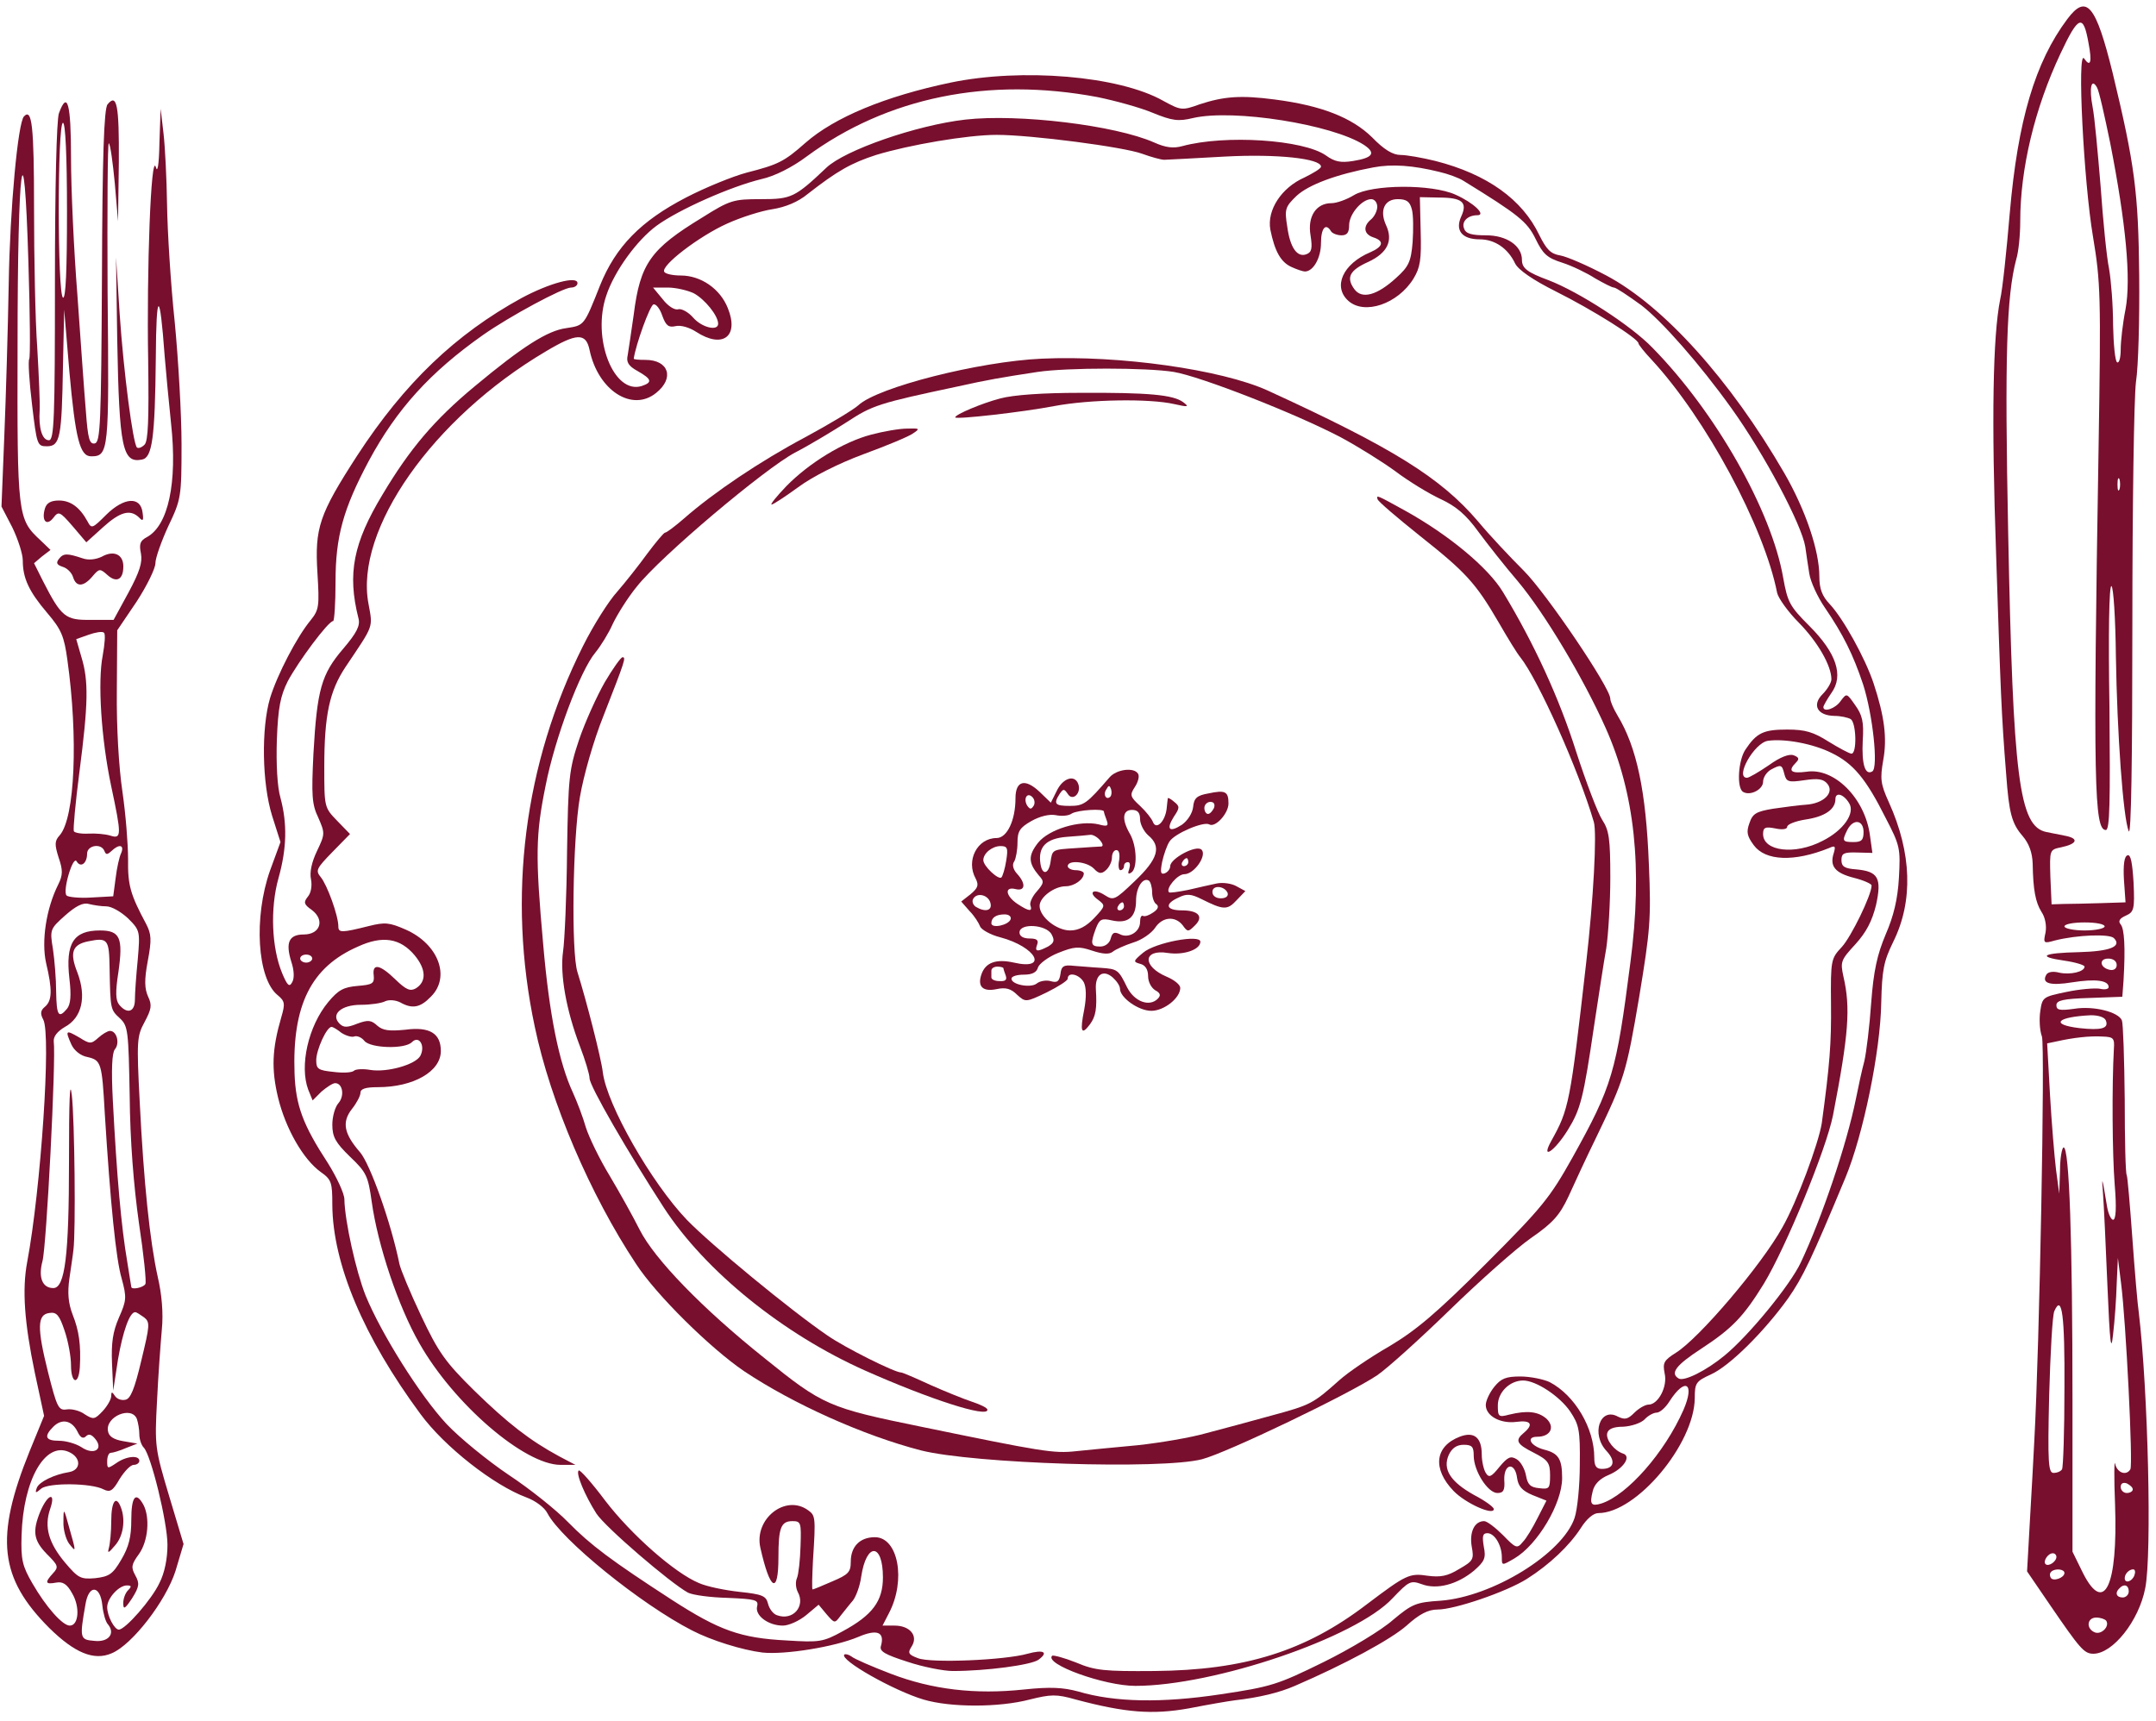 <?xml version="1.0" encoding="UTF-8"?> <svg xmlns="http://www.w3.org/2000/svg" width="238" height="190" viewBox="0 0 238 190" fill="none"><path d="M228.204 2.114C224.655 6.861 222.747 13.294 221.86 23.498C221.505 27.668 221.061 31.971 220.795 33.081C219.996 37.118 219.819 46.08 220.351 61.252C220.839 76.115 220.928 78.866 221.46 85.476C221.771 89.779 222.081 90.933 223.279 92.308C223.989 93.151 224.344 94.127 224.388 95.37C224.433 98.253 224.699 99.629 225.364 100.693C225.764 101.27 225.941 102.202 225.808 102.956C225.542 104.154 225.586 104.198 226.829 103.843C229.269 103.222 232.862 103.089 233.35 103.577C234.282 104.509 232.907 105.041 229.49 105.13C225.498 105.219 224.788 105.618 227.849 106.062C229.091 106.239 230.112 106.55 230.112 106.727C230.112 107.304 228.514 107.659 227.317 107.393C226.651 107.215 226.074 107.304 225.897 107.614C225.32 108.59 226.341 108.857 228.781 108.457C231.309 108.058 232.773 108.235 232.773 108.99C232.773 109.211 232.33 109.3 231.797 109.167C231.221 109.078 229.579 109.211 228.115 109.522C225.542 110.054 225.453 110.099 225.231 111.607C225.098 112.45 225.143 113.737 225.409 114.447C225.764 115.6 225.143 148.608 224.566 159.078C224.477 160.897 224.255 164.89 224.078 167.951L223.767 173.497L226.341 177.268C229.624 182.059 230.067 182.592 231.088 182.592C233.217 182.592 236.101 178.998 236.811 175.36C237.565 171.634 237.121 153.488 236.101 144.926C235.968 144.083 235.657 140.4 235.391 136.718C235.125 133.036 234.859 129.93 234.77 129.753C234.637 129.62 234.548 125.848 234.548 121.368C234.504 116.931 234.371 112.983 234.238 112.672C233.883 111.74 231.132 111.03 228.958 111.385C227.361 111.607 227.006 111.518 227.006 110.986C227.006 110.454 227.76 110.276 230.644 110.188L234.282 110.054L234.415 108.28C234.637 104.553 234.504 102.557 234.104 102.069C233.794 101.714 233.971 101.403 234.681 101.093C235.569 100.693 235.657 100.383 235.524 97.455C235.391 95.281 235.214 94.305 234.859 94.438C234.504 94.527 234.371 95.458 234.459 97.1L234.637 99.629L231.931 99.717C230.422 99.762 228.603 99.806 227.849 99.806L226.474 99.85L226.341 96.834C226.252 93.817 226.252 93.817 227.538 93.55C229.224 93.196 229.535 92.619 228.115 92.308C227.494 92.175 226.518 91.998 225.897 91.865C222.88 91.243 222.215 85.964 221.682 58.812C221.283 39.292 221.505 32.681 222.569 28.644C222.836 27.801 223.013 25.893 223.013 24.429C223.013 18.617 224.61 11.963 227.45 5.929C229.446 1.67 229.978 1.492 230.555 4.775C230.955 6.861 230.777 7.482 230.067 6.461C229.269 5.352 230.023 20.126 231.043 26.115C231.886 31.173 231.931 32.681 231.664 49.274C231.043 86.496 231.176 91.643 232.463 91.643C232.907 91.643 232.951 88.493 232.862 78.067C232.729 69.993 232.818 64.58 233.084 64.713C233.306 64.846 233.528 68.307 233.572 72.433C233.705 80.951 234.371 90.312 234.992 91.776C235.258 92.397 235.391 84.056 235.391 69.016C235.391 55.973 235.569 43.861 235.79 42.175C236.057 40.445 236.19 35.166 236.145 30.419C236.057 21.235 235.657 18.174 233.217 8.058C231.354 0.516 230.333 -0.726 228.204 2.114ZM232.951 15.822C234.681 24.651 235.258 30.773 234.637 34.145C234.326 35.698 234.104 37.694 234.104 38.582C234.104 39.514 233.927 40.135 233.705 40.002C233.483 39.868 233.306 38.005 233.262 35.876C233.262 33.702 233.04 30.951 232.818 29.664C232.552 28.422 232.152 24.341 231.886 20.57C231.576 16.843 231.221 12.894 230.999 11.785C230.6 9.7 230.866 8.546 231.487 9.656C231.709 10.011 232.33 12.806 232.951 15.822ZM233.971 54.021C233.838 54.331 233.75 54.11 233.75 53.489C233.75 52.867 233.838 52.646 233.971 52.912C234.06 53.222 234.06 53.755 233.971 54.021ZM232.33 102.29C232.33 102.512 231.354 102.734 230.112 102.734C228.914 102.734 227.893 102.512 227.893 102.29C227.893 102.024 228.914 101.847 230.112 101.847C231.354 101.847 232.33 102.024 232.33 102.29ZM233.661 106.55C233.661 106.949 233.35 107.171 232.907 107.082C231.797 106.86 231.664 105.84 232.729 105.84C233.262 105.84 233.661 106.106 233.661 106.55ZM232.463 112.672C232.818 113.559 231.975 113.781 229.535 113.515C226.252 113.116 227.05 112.273 230.821 112.095C231.664 112.095 232.33 112.317 232.463 112.672ZM233.35 115.822C233.128 119.859 233.173 127.401 233.439 130.773C233.661 133.391 233.572 134.677 233.262 134.677C233.04 134.677 232.729 134.012 232.596 133.213C232.064 129.974 231.975 129.664 232.152 131.793C232.241 132.991 232.463 137.605 232.64 141.997C232.907 148.342 233.04 149.451 233.262 147.321C233.439 145.857 233.616 143.373 233.661 141.776L233.794 138.892L234.149 141.731C234.681 145.857 235.48 161.74 235.169 162.228C234.726 162.982 233.705 162.627 233.483 161.607C233.395 161.075 233.35 163.115 233.483 166.177C233.794 175.138 232.285 178.333 229.934 173.674L228.781 171.323V154.686C228.781 136.851 228.426 126.691 227.805 126.691C227.627 126.691 227.405 127.845 227.405 129.22L227.317 131.793L226.962 129.132C226.784 127.667 226.474 123.941 226.296 120.835L225.986 115.201L227.05 114.979C228.825 114.58 230.688 114.358 232.108 114.447C233.306 114.491 233.439 114.624 233.35 115.822ZM227.893 153.266C227.893 157.969 227.76 162.006 227.627 162.228C227.494 162.45 227.095 162.627 226.695 162.627C226.119 162.627 226.03 161.563 226.207 154.065C226.341 149.407 226.562 145.192 226.784 144.748C227.627 142.84 227.938 145.236 227.893 153.266ZM235.435 164.446C235.435 164.668 235.125 164.846 234.77 164.846C234.415 164.846 234.104 164.535 234.104 164.18C234.104 163.781 234.371 163.648 234.77 163.781C235.125 163.958 235.435 164.225 235.435 164.446ZM227.006 171.9C227.006 172.432 226.119 173.009 225.808 172.698C225.498 172.388 226.074 171.5 226.607 171.5C226.829 171.5 227.006 171.678 227.006 171.9ZM227.893 173.674C227.893 174.207 226.651 174.65 226.385 174.207C226.252 173.985 226.252 173.719 226.429 173.541C226.829 173.142 227.893 173.231 227.893 173.674ZM235.613 173.941C235.347 174.65 234.548 174.872 234.548 174.251C234.548 173.763 235.036 173.275 235.48 173.275C235.702 173.275 235.746 173.586 235.613 173.941ZM234.992 175.715C234.992 176.07 234.681 176.381 234.326 176.381C233.616 176.381 233.439 175.848 233.971 175.36C234.459 174.828 234.992 175.005 234.992 175.715ZM232.507 178.954C232.907 179.575 231.975 180.507 231.265 180.24C230.245 179.841 230.378 178.599 231.398 178.599C231.886 178.599 232.374 178.776 232.507 178.954Z" fill="#780F2E"></path><path d="M104.919 9.123C97.732 10.632 92.142 12.939 88.903 15.778C86.552 17.863 85.886 18.174 82.426 19.061C80.917 19.461 77.856 20.703 75.727 21.812C70.758 24.385 67.963 27.224 66.233 31.528C64.458 36.009 64.502 35.92 62.506 36.231C60.465 36.497 57.714 38.227 52.391 42.664C47.954 46.346 45.248 49.54 42.231 54.598C38.992 59.966 38.327 63.338 39.569 68.263C39.791 69.061 39.391 69.86 37.883 71.634C35.487 74.429 34.999 76.115 34.6 83.214C34.378 87.783 34.422 88.804 35.132 90.268C35.886 91.998 35.886 92.087 34.999 93.95C34.422 95.148 34.156 96.301 34.334 97.1C34.467 97.81 34.334 98.608 33.979 99.008C33.491 99.629 33.535 99.851 34.422 100.472C35.886 101.581 35.354 103.178 33.535 103.178C31.894 103.178 31.494 104.065 32.16 106.195C32.47 107.127 32.515 108.014 32.249 108.458C31.938 109.034 31.716 108.812 31.139 107.437C29.986 104.642 29.808 100.294 30.74 96.967C31.672 93.639 31.716 90.933 30.962 88.094C30.607 86.896 30.474 84.367 30.563 81.661C30.696 78.112 30.962 76.825 31.761 75.228C32.914 73.054 36.242 68.573 36.774 68.573C36.907 68.573 37.04 66.621 37.04 64.225C37.04 59.256 37.883 56.195 40.722 50.871C43.784 45.193 47.466 41.111 53.322 36.985C56.295 34.9 62.151 31.75 63.038 31.75C63.437 31.75 63.748 31.528 63.748 31.262C63.748 30.419 60.642 31.262 57.581 32.903C50.305 36.896 44.671 42.264 39.436 50.294C35.221 56.816 34.733 58.28 35.044 63.294C35.265 66.931 35.221 67.331 34.289 68.484C32.781 70.303 30.607 74.474 29.808 77.091C28.832 80.419 28.921 86.452 30.03 90.046L30.962 92.974L29.808 96.124C27.989 101.27 28.389 108.058 30.651 109.877C31.45 110.543 31.494 110.809 31.051 112.317C30.03 115.822 29.942 118.04 30.696 121.19C31.539 124.651 33.491 128.023 35.398 129.398C36.596 130.241 36.685 130.551 36.685 133.036C36.73 139.558 40.146 147.632 46.401 156.106C49.063 159.744 54.52 164.003 58.114 165.334C59.09 165.689 60.11 166.443 60.421 167.064C61.929 169.992 70.758 177.135 76.392 180.019C78.522 181.128 81.982 182.193 84.156 182.459C86.641 182.725 92.142 181.838 94.759 180.729C96.845 179.841 97.688 180.196 97.244 181.749C97.066 182.326 97.688 182.681 100.172 183.479C101.902 184.056 104.165 184.5 105.185 184.5C108.868 184.5 113.836 183.834 114.635 183.258C115.789 182.415 115.212 182.104 113.437 182.592C110.953 183.302 102.745 183.657 101.325 183.08C100.261 182.681 100.172 182.503 100.66 181.749C101.37 180.596 100.438 179.486 98.752 179.486H97.421L98.131 178.111C100.039 174.473 99.152 169.726 96.578 169.726C94.937 169.726 93.916 170.746 93.916 172.432C93.916 173.586 93.65 173.852 91.876 174.606C90.766 175.094 89.79 175.494 89.702 175.494C89.613 175.494 89.657 174.03 89.746 172.255C90.057 167.508 90.012 167.33 89.214 166.754C86.729 164.935 83.224 167.685 83.934 170.88C84.999 175.627 85.931 176.159 85.931 171.944C85.931 168.706 86.197 167.951 87.484 167.951C88.415 167.951 88.46 168.129 88.371 170.702C88.326 172.255 88.149 173.852 87.972 174.251C87.794 174.651 87.838 175.316 88.06 175.76C88.948 177.357 87.528 178.998 85.753 178.333C85.354 178.2 84.91 177.623 84.777 177.046C84.555 176.203 84.156 176.026 81.627 175.76C80.03 175.582 78.034 175.183 77.146 174.784C74.484 173.675 69.693 169.46 66.809 165.689C65.345 163.737 64.014 162.228 63.881 162.361C63.526 162.672 64.591 165.156 65.833 167.109C66.809 168.617 73.996 174.784 75.948 175.848C76.481 176.115 78.433 176.381 80.341 176.425C83.402 176.558 83.757 176.647 83.579 177.357C83.313 178.377 84.822 179.486 86.419 179.486C87.084 179.486 88.238 178.954 88.992 178.333L90.367 177.179L91.254 178.244C92.142 179.265 92.142 179.265 92.807 178.377C93.207 177.889 93.783 177.135 94.138 176.736C94.493 176.292 94.937 175.094 95.07 174.074C95.647 170.258 97.466 170.347 97.466 174.163C97.466 176.78 96.312 178.333 93.029 180.108C90.855 181.305 90.456 181.35 86.862 181.128C81.716 180.862 79.409 180.019 74.174 176.647C67.475 172.299 65.212 170.613 62.683 168.04C61.441 166.754 58.513 164.402 56.161 162.849C53.855 161.297 50.749 158.768 49.285 157.215C46.357 154.065 42.098 147.277 40.367 143.062C39.303 140.401 38.06 134.811 38.016 132.415C38.016 131.794 37.173 129.975 36.197 128.422C33.446 124.207 32.648 122.078 32.515 118.528C32.249 110.986 34.334 106.772 39.525 104.509C42.231 103.267 44.183 103.577 45.78 105.485C47.022 106.993 47.111 108.369 45.913 109.123C45.292 109.478 44.848 109.3 43.651 108.147C41.92 106.461 41.077 106.328 41.255 107.703C41.343 108.591 41.122 108.724 39.48 108.857C37.927 108.99 37.351 109.3 36.242 110.631C34.023 113.293 33.047 117.686 34.023 120.303L34.511 121.501L35.487 120.525C36.064 120.037 36.73 119.593 36.996 119.593C37.839 119.593 38.06 121.013 37.351 121.811C36.996 122.211 36.685 123.276 36.685 124.163C36.685 125.538 37.04 126.159 38.637 127.712C40.456 129.442 40.634 129.842 41.033 132.681C41.698 137.472 43.961 144.26 46.312 148.342C50.084 154.997 57.892 161.74 61.885 161.74H63.526L61.752 160.809C58.468 159.034 56.028 157.126 52.346 153.533C49.152 150.383 48.398 149.318 46.49 145.281C45.292 142.752 44.227 140.179 44.094 139.558C43.163 134.988 40.855 128.511 39.746 127.224C37.972 125.183 37.706 123.897 38.859 122.433C39.391 121.767 39.791 120.969 39.791 120.658C39.791 120.214 40.367 120.037 41.698 120.037C45.647 120.037 48.664 118.307 48.664 116.044C48.664 114.092 47.422 113.338 44.76 113.693C42.941 113.87 42.275 113.781 41.654 113.249C40.989 112.628 40.634 112.583 39.436 113.027C38.327 113.471 37.927 113.471 37.484 113.027C36.463 112.007 37.661 110.942 39.835 110.942C40.9 110.942 42.142 110.765 42.541 110.543C42.941 110.365 43.651 110.41 44.183 110.676C45.514 111.43 46.401 111.253 47.555 110.055C49.773 107.881 48.398 104.243 44.804 102.646C42.985 101.847 42.497 101.803 40.722 102.246C37.706 103.001 37.351 103.001 37.351 102.291C37.351 101.093 36.108 97.677 35.398 96.834C34.822 96.124 34.91 95.902 36.685 94.083L38.637 92.087L37.218 90.623C35.798 89.159 35.798 89.114 35.798 84.678C35.798 78.955 36.375 76.293 38.149 73.631C41.299 68.928 41.166 69.372 40.678 66.665C39.125 58.502 47.776 46.169 60.243 38.804C63.659 36.763 64.68 36.719 65.079 38.626C66.011 43.107 69.782 45.547 72.444 43.373C74.484 41.732 73.819 39.736 71.246 39.736C70.536 39.736 69.959 39.691 69.959 39.602C70.181 38.05 71.734 33.746 72.133 33.613C72.399 33.524 72.843 34.057 73.109 34.855C73.508 35.965 73.819 36.186 74.573 36.009C75.15 35.876 76.082 36.142 76.836 36.63C79.764 38.538 81.627 37.162 80.341 34.012C79.498 31.883 77.368 30.419 75.15 30.419C74.263 30.419 73.464 30.241 73.331 30.02C72.887 29.354 77.191 26.071 80.252 24.696C81.805 23.986 84.067 23.276 85.265 23.099C86.685 22.877 88.105 22.3 89.169 21.413C92.408 18.884 93.961 17.997 96.712 17.109C100.349 16 106.782 14.891 110.021 14.891C113.836 14.891 124.041 16.222 126.081 16.976C127.057 17.331 128.166 17.642 128.521 17.642C128.876 17.642 131.893 17.464 135.221 17.287C140.988 16.976 145.824 17.509 145.824 18.396C145.824 18.618 144.981 19.106 144.005 19.594C141.476 20.703 139.835 23.187 140.234 25.361C140.722 27.757 141.387 28.955 142.585 29.487C143.162 29.753 143.827 29.975 144.049 29.975C144.981 29.975 145.824 28.467 145.824 26.825C145.824 25.184 146.356 24.563 146.933 25.539C147.066 25.761 147.599 25.982 148.087 25.982C148.708 25.982 148.929 25.672 148.929 24.873C148.929 23.631 150.349 21.989 151.37 21.989C151.725 21.989 152.035 22.344 152.035 22.832C152.035 23.276 151.725 23.897 151.37 24.208C150.438 24.962 150.527 25.849 151.591 26.204C152.834 26.603 152.701 27.224 151.281 27.846C148.22 29.132 147.111 31.661 148.841 33.214C150.615 34.811 154.298 33.569 156.028 30.774C156.782 29.532 156.915 28.689 156.827 25.539L156.738 21.768L158.823 21.812C161.441 21.812 162.017 22.344 161.307 23.897C160.598 25.45 161.396 26.426 163.348 26.426C164.99 26.426 166.454 27.402 167.252 29.088C167.607 29.798 169.204 30.907 171.778 32.194C175.771 34.19 180.873 37.384 180.873 37.917C180.873 38.05 181.538 38.893 182.337 39.736C188.326 46.213 194.759 58.192 196.179 65.468C196.312 66.044 197.376 67.553 198.574 68.751C200.66 70.88 202.168 73.498 202.168 75.006C202.168 75.361 201.724 76.115 201.192 76.648C199.994 77.845 200.615 78.999 202.478 79.043C203.188 79.043 203.987 79.221 204.297 79.398C204.919 79.797 205.007 83.214 204.386 83.214C204.164 83.214 203.011 82.593 201.857 81.883C200.171 80.818 199.284 80.552 197.288 80.552C194.67 80.552 193.916 80.907 192.674 82.77C191.875 83.968 191.698 86.985 192.408 87.428C193.206 87.916 194.626 87.162 194.626 86.319C194.626 85.831 195.025 85.254 195.469 84.988C196.622 84.367 196.711 84.412 196.977 85.476C197.199 86.319 197.421 86.408 199.195 86.142C200.704 85.92 201.281 86.009 201.724 86.541C202.523 87.517 201.325 88.715 199.373 88.848C198.619 88.892 196.977 89.114 195.735 89.292C193.872 89.602 193.472 89.824 193.117 90.889C192.762 91.865 192.851 92.308 193.605 93.329C194.892 95.059 198.042 95.192 201.902 93.639C202.567 93.329 202.656 93.418 202.434 94.172C201.946 95.636 202.567 96.39 204.652 96.922C205.717 97.189 206.604 97.588 206.604 97.766C206.604 98.83 204.342 103.444 203.321 104.553C202.124 105.84 202.079 105.973 202.124 110.853C202.168 115.201 201.99 117.508 201.103 124.03C200.748 126.248 198.353 132.725 196.755 135.52C194.448 139.691 187.527 147.81 184.999 149.362C183.668 150.205 183.534 150.472 183.756 151.625C184.111 153.089 183.046 155.086 181.982 155.086C181.627 155.086 180.917 155.485 180.429 155.973C179.675 156.727 179.364 156.771 178.61 156.416C176.613 155.307 175.593 158.369 177.368 160.232C178.388 161.341 178.166 162.184 176.835 162.184C176.214 162.184 175.992 161.873 175.992 160.942C175.992 157.703 173.863 154.065 171.068 152.601C170.402 152.29 168.938 151.98 167.829 151.98C166.232 151.98 165.7 152.202 164.945 153.133C164.413 153.799 164.014 154.686 164.014 155.13C164.014 156.328 165.611 157.215 167.385 156.993C168.983 156.771 169.338 157.259 168.228 158.191C167.208 159.034 167.385 159.433 169.338 160.409C170.89 161.208 171.112 161.518 171.112 162.894C171.112 164.358 171.023 164.447 169.914 164.313C168.938 164.225 168.628 163.914 168.45 162.894C168.317 162.184 167.874 161.385 167.43 161.119C166.764 160.72 166.454 160.853 165.522 161.962C164.635 163.071 164.369 163.204 164.014 162.628C163.792 162.273 163.57 161.341 163.57 160.587C163.57 158.723 162.727 158.014 161.13 158.635C158.379 159.7 158.113 162.184 160.464 164.624C161.795 165.999 164.901 167.375 164.901 166.62C164.901 166.399 163.925 165.689 162.727 165.068C160.11 163.604 159.222 162.228 159.932 160.631C160.287 159.877 160.819 159.522 161.574 159.522C162.505 159.522 162.683 159.744 162.683 160.72C162.683 162.406 164.236 164.846 165.3 164.846C165.966 164.846 166.143 164.535 166.055 163.382C166.01 161.563 167.252 161.385 167.474 163.204C167.607 164.092 168.007 164.58 169.16 165.068L170.713 165.689L169.737 167.597C169.204 168.661 168.495 169.859 168.095 170.258C167.474 171.013 167.341 170.968 165.921 169.504C165.078 168.661 164.147 167.951 163.836 167.951C162.771 167.951 162.195 169.149 162.461 170.746C162.727 172.166 162.638 172.344 161.086 173.231C159.799 174.03 159 174.163 157.625 173.985C155.584 173.675 155.229 173.852 150.882 177.135C144.094 182.326 137.394 184.411 127.412 184.5C121.955 184.544 120.891 184.455 118.805 183.568C117.474 183.036 116.277 182.725 116.143 182.814C115.256 183.746 121.911 186.141 125.327 186.141C134.023 186.141 149.684 180.817 153.721 176.47C155.54 174.562 155.717 174.473 156.96 174.917C158.601 175.538 160.864 174.961 162.727 173.408C163.881 172.388 164.058 172.033 163.792 170.746C163.614 169.637 163.659 169.282 164.191 169.282C164.99 169.282 165.788 170.613 165.788 171.944C165.788 172.876 165.788 172.876 167.164 172.077C169.737 170.569 172.443 165.999 172.443 163.204C172.443 161.075 172.044 160.454 170.447 160.054C168.938 159.655 168.406 158.635 169.692 158.635C171.157 158.635 171.689 157.57 170.713 156.638C169.781 155.84 168.583 155.707 166.587 156.195C165.433 156.505 165.345 156.416 165.345 155.174C165.345 153.71 166.676 152.424 168.14 152.424C169.559 152.424 172.177 154.154 173.33 155.84C174.306 157.304 174.44 157.881 174.395 161.696C174.395 164.047 174.129 166.665 173.818 167.597C172.487 171.545 164.768 176.292 159.045 176.736C156.294 176.913 155.895 177.091 153.765 178.865C152.523 179.974 149.063 182.06 146.09 183.524C141.032 186.008 140.367 186.23 134.733 187.073C128.255 188.049 123.064 187.96 119.027 186.762C117.386 186.319 115.966 186.23 113.038 186.541C107.625 187.117 102.878 186.541 98.353 184.81C96.268 184.012 94.316 183.169 94.005 182.903C93.695 182.681 93.34 182.592 93.207 182.681C92.63 183.258 98.663 186.674 101.947 187.65C104.919 188.537 110.287 188.537 113.659 187.65C116.01 187.073 116.587 187.029 118.761 187.65C124.262 189.114 127.235 189.336 131.228 188.626C133.269 188.226 135.576 187.827 136.285 187.738C138.992 187.428 141.21 186.895 142.94 186.141C148.486 183.746 153.499 181.039 155.274 179.486C156.693 178.2 157.669 177.712 158.69 177.712C160.598 177.712 166.276 175.76 168.539 174.34C171.068 172.743 173.242 170.658 174.484 168.75C175.149 167.685 175.904 167.064 176.436 167.064C180.651 167.064 187.039 159.433 187.084 154.376C187.084 152.69 187.217 152.512 188.858 151.758C190.943 150.826 194.759 147.011 197.376 143.373C199.018 141.022 199.95 139.07 203.721 130.019C205.673 125.316 207.581 116.088 207.669 110.72C207.758 107.082 207.935 106.151 209 103.977C211.218 99.496 211.041 94.172 208.512 88.582C207.581 86.541 207.536 85.964 207.891 83.924C208.335 81.483 208.024 79.088 206.826 75.45C205.895 72.655 203.455 68.263 201.99 66.71C201.148 65.822 200.837 65.024 200.837 63.648C200.837 60.809 199.329 56.328 196.977 52.247C190.988 41.91 183.668 33.791 177.323 30.419C175.238 29.31 172.976 28.334 172.221 28.201C171.157 28.023 170.713 27.535 169.914 25.938C168.051 22.034 164.191 19.239 158.468 17.775C157.048 17.42 155.274 17.109 154.608 17.109C153.765 17.109 152.789 16.532 151.458 15.157C149.24 12.983 145.868 11.652 140.722 10.987C136.995 10.499 135.132 10.632 132.426 11.519C130.473 12.229 130.34 12.185 128.388 11.12C123.508 8.369 112.816 7.482 104.919 9.123ZM121.157 10.721C123.109 11.12 125.86 11.874 127.235 12.451C129.409 13.338 130.074 13.427 131.716 13.028C136.197 12.007 147.066 13.738 150.571 16C151.902 16.887 151.591 17.42 149.373 17.775C147.998 17.997 147.332 17.863 146.356 17.154C143.872 15.423 135.265 14.847 130.518 16.133C129.542 16.399 128.699 16.311 127.412 15.734C123.109 13.826 112.417 12.54 106.561 13.205C101.148 13.826 93.251 16.577 91.21 18.529C87.75 21.812 87.35 21.989 84.023 21.989C80.962 21.989 80.607 22.078 77.501 24.03C71.823 27.491 70.669 29.088 69.959 34.722C69.693 36.63 69.382 38.626 69.294 39.203C69.116 39.957 69.338 40.401 70.403 40.978C71.956 41.865 72.044 42.22 70.846 42.619C67.741 43.595 65.301 37.34 66.942 32.593C67.83 29.931 70.314 26.515 72.488 24.918C74.928 23.143 80.607 20.614 84.067 19.771C85.487 19.461 87.439 18.485 89.036 17.287C97.954 10.721 109.134 8.458 121.157 10.721ZM158.867 18.973C159.843 19.194 161.041 19.638 161.529 19.949C167.652 23.72 168.583 24.474 169.515 26.382C170.314 28.023 170.757 28.467 172.443 28.999C173.552 29.354 175.194 30.153 176.081 30.729C177.013 31.262 177.944 31.75 178.166 31.75C178.388 31.75 179.719 32.637 181.183 33.702C183.446 35.432 187.66 40.224 191.121 45.059C194.759 50.117 198.885 57.925 199.284 60.365C199.373 61.075 199.595 62.451 199.728 63.338C199.861 64.225 200.66 65.956 201.458 67.109C203.455 70.037 204.564 72.255 205.673 75.583C206.738 78.91 207.359 84.722 206.693 85.166C205.895 85.654 205.495 84.412 205.628 81.75C205.762 79.709 205.584 78.955 204.785 77.845C203.854 76.514 203.854 76.514 203.188 77.402C202.612 78.245 201.281 78.688 201.281 78.067C201.281 77.934 201.68 77.224 202.168 76.514C203.543 74.607 202.745 72.122 199.728 69.105C197.554 66.931 197.332 66.488 196.844 63.782C195.557 56.373 189.391 45.503 182.425 38.405C180.03 35.92 174.306 32.238 170.979 30.951C168.583 30.064 168.007 29.62 168.007 28.689C168.007 27.136 166.321 25.982 164.058 25.982C162.461 25.982 161.795 25.805 161.618 25.228C161.307 24.474 162.017 23.764 163.082 23.764C164.102 23.764 162.683 22.389 160.686 21.501C158.069 20.303 151.458 20.348 149.462 21.546C148.663 22.034 147.554 22.433 146.977 22.433C145.292 22.433 144.315 23.897 144.67 25.982C144.892 27.402 144.804 27.846 144.227 28.067C143.206 28.467 142.408 27.358 142.097 25.006C141.787 23.099 141.875 22.832 143.118 21.634C144.449 20.392 147.554 19.239 151.591 18.485C153.677 18.085 155.984 18.263 158.867 18.973ZM155.85 23.099C156.028 23.72 156.028 25.361 155.939 26.736C155.762 28.91 155.496 29.443 154.12 30.685C152.035 32.593 150.349 33.081 149.506 31.927C148.575 30.641 148.974 29.842 151.059 28.91C153.144 27.934 153.81 26.603 153.011 24.873C152.257 23.232 152.834 21.989 154.298 21.989C155.274 21.989 155.629 22.256 155.85 23.099ZM76.57 32.371C77.812 33.036 79.276 34.855 79.276 35.743C79.276 36.586 77.501 36.186 76.525 35.077C75.993 34.456 75.239 34.057 74.884 34.145C74.484 34.279 73.73 33.791 73.153 33.036L72.089 31.75H73.73C74.618 31.75 75.904 32.06 76.57 32.371ZM202.168 83.125C204.564 84.278 205.983 85.964 208.157 90.312C209.754 93.373 209.799 93.684 209.621 96.922C209.488 99.274 209.045 101.137 208.157 103.178C207.226 105.396 206.826 107.171 206.56 110.72C206.383 113.293 206.028 116.177 205.806 117.153C205.54 118.129 205.14 119.993 204.874 121.323C203.854 126.381 201.103 134.5 198.796 139.38C197.643 141.865 193.029 147.499 190.367 149.673C188.326 151.359 185.886 152.557 185.309 152.202C184.333 151.625 184.999 150.738 187.794 148.919C191.254 146.656 192.496 145.325 194.715 141.732C197.155 137.694 201.591 126.914 202.345 123.142C204.076 114.181 204.297 111.297 203.499 107.836C203.144 106.195 203.188 106.017 204.83 104.243C206.028 102.912 206.649 101.714 207.092 99.939C207.758 96.922 207.314 96.213 204.919 95.991C203.632 95.902 203.277 95.68 203.277 94.97C203.277 94.216 203.543 94.083 205.007 94.127L206.693 94.172L206.427 92.264C205.895 88.138 202.478 84.722 199.417 85.21C197.687 85.432 197.332 85.121 198.264 84.19C198.663 83.79 198.574 83.613 197.998 83.391C197.51 83.214 196.534 83.569 195.247 84.5C194.138 85.254 193.073 85.876 192.851 85.876C191.476 85.876 193.65 82.016 195.158 81.794C196.977 81.528 200.127 82.105 202.168 83.125ZM204.12 88.671C204.83 89.78 203.499 91.687 201.192 92.841C198.131 94.438 194.626 93.994 194.626 92.087C194.626 91.377 194.848 91.244 195.957 91.466C196.755 91.643 197.288 91.554 197.288 91.288C197.288 91.022 198.175 90.667 199.284 90.49C201.414 90.179 202.612 89.38 202.612 88.227C202.612 87.428 203.499 87.65 204.12 88.671ZM205.717 91.865C205.717 92.752 205.495 92.974 204.608 92.974C203.366 92.974 203.321 92.841 203.943 91.599C204.608 90.356 205.717 90.534 205.717 91.865ZM34.467 105.84C34.467 106.062 34.156 106.284 33.801 106.284C33.446 106.284 33.136 106.062 33.136 105.84C33.136 105.574 33.446 105.396 33.801 105.396C34.156 105.396 34.467 105.574 34.467 105.84ZM37.706 114.048C38.194 114.358 38.815 114.536 39.081 114.447C39.391 114.314 39.924 114.536 40.234 114.935C40.9 115.733 44.671 115.867 45.469 115.068C46.268 114.269 46.978 115.467 46.401 116.576C45.869 117.552 42.719 118.44 40.855 118.129C40.101 117.996 39.258 118.04 39.081 118.218C38.859 118.44 37.839 118.484 36.818 118.351C35.132 118.174 34.91 118.04 34.91 117.064C34.91 115.911 36.064 113.382 36.596 113.382C36.774 113.382 37.262 113.693 37.706 114.048ZM185.841 155.662C183.756 160.409 179.63 165.068 176.791 165.999C175.637 166.354 175.46 166.088 175.815 164.668C175.992 163.87 176.613 163.249 177.59 162.849C179.187 162.184 180.118 160.809 179.187 160.498C178.211 160.188 177.279 158.99 177.412 158.28C177.501 157.792 178.078 157.526 179.187 157.526C180.074 157.481 181.139 157.126 181.538 156.727C181.937 156.283 182.558 155.973 182.869 155.973C183.224 155.973 183.845 155.44 184.289 154.731C186.019 152.024 187.128 152.69 185.841 155.662Z" fill="#780F2E"></path><path d="M11.877 11.519C11.477 11.963 11.3 17.331 11.255 30.463C11.167 46.922 11.078 48.83 10.457 48.963C9.88 49.052 9.703 48.475 9.481 45.414C9.303 43.373 8.904 37.65 8.549 32.637C8.15 27.624 7.839 20.791 7.839 17.419C7.839 11.386 7.44 9.966 6.508 12.495C6.242 13.161 6.065 20.836 6.065 31.128C6.065 46.257 5.976 48.608 5.399 48.608C4.645 48.608 4.246 47.233 4.379 45.281C4.423 44.527 4.29 41.466 4.113 38.404C3.891 35.343 3.758 28.422 3.758 23.01C3.758 13.915 3.536 11.918 2.649 12.85C1.983 13.515 1.096 23.01 0.963 31.306C0.874 36.319 0.652 43.906 0.475 48.165L0.164 55.929L1.362 58.236C1.983 59.522 2.515 61.164 2.515 61.874C2.515 63.826 3.181 65.29 5.222 67.686C6.774 69.504 7.085 70.259 7.44 72.876C8.638 81.394 8.283 90.267 6.597 92.219C6.02 92.841 6.02 93.24 6.464 94.66C6.952 96.079 6.952 96.612 6.42 97.677C5.089 100.338 4.556 103.932 5.089 106.328C5.798 109.3 5.754 110.498 4.956 111.164C4.468 111.563 4.423 111.918 4.778 112.583C5.665 114.225 4.512 131.305 3.003 139.336C2.427 142.397 2.693 146.035 3.846 151.58L4.867 156.327L3.27 160.232C-0.59 169.77 -0.058 174.251 5.444 179.752C8.239 182.503 10.368 183.39 12.32 182.547C14.583 181.616 18.309 176.78 19.374 173.453L20.262 170.48L18.664 165.156C17.112 159.965 17.067 159.655 17.334 154.686C17.467 151.847 17.733 148.297 17.866 146.789C18.043 145.014 17.866 142.929 17.422 141.021C16.535 137.029 15.869 130.551 15.426 121.723C15.071 114.89 15.115 114.402 15.958 112.849C16.712 111.43 16.801 110.986 16.357 110.054C15.958 109.167 15.914 108.235 16.313 106.106C16.757 103.755 16.712 103.133 16.136 102.024C14.405 98.786 14.095 97.765 14.139 94.882C14.139 93.196 13.873 89.868 13.518 87.428C13.119 84.766 12.853 80.33 12.897 76.292L12.941 69.593L15.071 66.443C16.224 64.669 17.156 62.761 17.156 62.184C17.156 61.607 17.822 59.744 18.576 58.103C19.995 55.13 20.04 54.864 20.04 49.052C20.04 45.769 19.685 39.647 19.285 35.521C18.842 31.35 18.487 25.583 18.443 22.655C18.398 19.727 18.221 16.133 18.043 14.669L17.733 12.007L17.6 15.778C17.555 18.262 17.378 19.15 17.2 18.44C16.668 16.754 16.18 29.753 16.357 39.824C16.446 46.301 16.357 48.697 15.958 49.096C15.648 49.407 15.293 49.54 15.115 49.407C14.671 48.919 13.651 41.155 13.207 34.633L12.808 28.422L12.941 37.517C13.163 49.496 13.518 51.182 15.692 50.738C16.801 50.516 17.112 48.387 17.2 39.514C17.245 31.971 17.644 31.927 18.176 39.292C18.309 40.889 18.62 44.261 18.886 46.789C19.596 53.311 18.576 58.014 16.224 59.3C15.47 59.7 15.337 60.055 15.559 61.119C15.736 62.096 15.426 63.116 14.184 65.423L12.542 68.44H10.013C7.218 68.484 6.774 68.129 4.734 64.136L3.758 62.184L4.645 61.43L5.577 60.72L4.468 59.655C1.939 57.304 1.894 56.993 1.939 38.182C1.939 17.908 2.649 12.717 3.137 28.999C3.314 34.678 3.358 39.469 3.225 39.647C3.092 39.868 3.225 42.087 3.536 44.66C4.068 49.141 4.113 49.274 5.177 49.274C6.641 49.274 6.819 48.298 6.952 40.401L7.085 34.19L7.662 41.066C8.327 48.431 8.815 50.383 10.057 50.383C12.01 50.383 12.054 49.851 11.877 32.238C11.832 23.054 11.877 15.689 12.01 15.822C12.187 15.956 12.453 17.952 12.675 20.259L13.03 24.429L13.119 17.908C13.163 11.563 12.897 10.277 11.877 11.519ZM7.396 23.364C7.396 29.753 7.263 33.036 6.952 32.859C6.331 32.504 6.331 13.56 6.952 13.56C7.218 13.56 7.396 17.109 7.396 23.364ZM11.344 72.344C10.767 75.228 11.167 81.572 12.276 86.807C13.429 92.219 13.429 92.663 12.187 92.264C11.61 92.086 10.546 91.998 9.747 92.042C8.993 92.086 8.239 91.953 8.15 91.776C8.061 91.554 8.327 88.626 8.771 85.21C9.747 77.668 9.791 75.183 8.993 72.566L8.416 70.569L9.791 70.081C10.546 69.815 11.3 69.682 11.477 69.859C11.655 69.993 11.566 71.102 11.344 72.344ZM11.522 93.95C11.699 94.393 11.832 94.393 12.32 93.95C13.163 93.151 13.74 93.284 13.385 94.172C13.163 94.615 12.897 95.858 12.764 96.967L12.498 98.963L10.102 99.096C8.771 99.185 7.529 99.052 7.351 98.874C7.129 98.653 7.263 97.632 7.573 96.567C7.928 95.37 8.283 94.793 8.46 95.103C8.904 95.858 9.614 95.325 9.614 94.26C9.614 93.329 11.167 93.062 11.522 93.95ZM11.743 100.072C12.32 100.072 13.385 100.693 14.139 101.403C15.47 102.734 15.47 102.823 15.204 105.973C15.027 107.747 14.893 109.699 14.893 110.365C14.893 111.74 14.05 112.006 13.163 110.942C12.764 110.454 12.72 109.566 13.074 107.304C13.607 103.533 13.252 102.734 11.034 102.734C8.105 102.734 7.218 104.154 7.662 108.058C7.884 109.921 7.795 110.897 7.396 111.385C6.464 112.495 6.242 112.14 6.198 109.478C6.198 108.102 6.02 105.973 5.843 104.775C5.488 102.645 5.532 102.557 7.174 101.093C8.372 100.028 9.17 99.629 9.791 99.806C10.324 99.939 11.167 100.072 11.743 100.072ZM12.098 106.949C12.187 111.474 12.187 111.474 13.252 112.45C14.139 113.293 14.184 113.825 14.317 121.013C14.361 125.982 14.76 130.95 15.337 135.032C15.869 138.537 16.18 141.554 16.047 141.776C15.825 142.175 14.494 142.441 14.494 142.086C14.494 142.042 14.272 140.8 14.05 139.336C13.385 135.431 12.897 129.974 12.453 121.456C12.276 118.085 12.364 116.266 12.675 115.866C13.252 115.201 12.897 113.825 12.143 113.825C11.877 113.825 11.3 114.18 10.856 114.58C10.057 115.29 9.924 115.29 8.727 114.535C7.263 113.692 7.174 113.737 7.884 115.334C8.194 115.999 8.904 116.576 9.658 116.709C11.167 117.064 11.255 117.33 11.566 122.92C12.187 132.903 12.808 139.069 13.429 141.155C14.006 143.284 13.962 143.595 13.119 145.502C12.453 147.055 12.276 148.253 12.364 150.516L12.498 153.532L13.03 150.072C13.562 147.011 14.317 144.837 14.938 144.881C15.071 144.881 15.47 145.147 15.914 145.458C16.579 145.99 16.535 146.345 15.603 150.205C14.849 153.399 14.405 154.464 13.829 154.553C13.385 154.642 12.897 154.464 12.675 154.109C12.364 153.621 12.276 153.666 12.276 154.154C12.276 154.509 11.832 155.263 11.344 155.795C10.457 156.727 10.324 156.771 9.348 156.15C8.815 155.751 7.884 155.529 7.351 155.618C6.464 155.751 6.286 155.396 5.31 151.536C4.068 146.567 4.113 145.147 5.444 144.97C6.242 144.837 6.553 145.192 7.129 146.922C7.529 148.076 7.839 149.806 7.839 150.737C7.839 152.778 8.682 153 8.815 150.959C8.948 148.519 8.727 146.922 8.017 145.147C7.529 143.861 7.44 142.752 7.662 141.155C7.839 139.912 8.061 138.493 8.105 138.005C8.372 136.053 8.239 123.63 7.928 120.924C7.706 119.016 7.617 121.456 7.617 128.244C7.617 138.626 7.174 142.219 5.887 142.219C4.689 142.219 4.201 141.066 4.689 139.247C5.133 137.65 6.198 116.931 5.932 114.979C5.887 114.447 6.331 113.87 7.174 113.382C9.037 112.361 9.57 110.099 8.549 107.392C7.662 105.174 7.972 104.287 9.747 103.932C11.921 103.488 12.054 103.71 12.098 106.949ZM15.115 156.682C15.248 157.082 15.381 157.836 15.381 158.368C15.381 158.901 15.603 159.566 15.869 159.832C16.668 160.631 18.487 168.084 18.487 170.569C18.487 172.077 18.176 173.674 17.6 174.783C16.757 176.602 13.829 179.93 13.119 179.93C12.631 179.93 11.832 178.421 11.832 177.445C11.832 176.469 13.119 175.05 14.006 175.05C14.538 175.05 14.538 175.183 14.139 175.582C13.829 175.893 13.607 176.514 13.607 177.002C13.607 177.756 13.784 177.667 14.583 176.469C15.381 175.183 15.426 174.828 14.938 173.941C14.45 173.053 14.494 172.743 15.337 171.589C16.357 170.169 16.579 167.552 15.825 166.132C14.982 164.624 14.494 165.245 14.494 167.818C14.494 169.681 14.228 170.791 13.385 172.21C12.453 173.807 12.054 174.074 10.501 174.251C8.904 174.384 8.638 174.251 7.174 172.521C5.355 170.347 4.867 168.572 5.532 166.62C6.198 164.713 5.31 164.89 4.468 166.842C3.536 169.105 3.713 170.081 5.177 171.589C6.42 172.831 6.508 173.009 5.843 173.719C4.911 174.739 5 174.961 6.198 174.739C6.908 174.606 7.396 174.872 7.972 175.937C8.86 177.445 8.682 179.486 7.706 179.486C6.908 179.486 5.089 177.445 3.58 174.828C2.471 172.92 2.294 172.21 2.382 169.504C2.56 163.382 5 159.123 7.617 160.32C8.993 160.941 8.948 162.317 7.617 162.539C5.976 162.805 4.334 163.603 4.068 164.269C3.846 164.89 3.935 164.89 4.556 164.358C5.399 163.692 10.102 163.737 11.433 164.446C12.143 164.801 12.453 164.624 13.207 163.293C13.74 162.45 14.405 161.74 14.76 161.74C15.115 161.74 15.381 161.518 15.381 161.296C15.381 160.631 13.917 160.764 12.808 161.563C11.877 162.184 11.832 162.184 11.832 161.341C11.832 160.808 12.01 160.409 12.231 160.409C12.453 160.409 13.207 160.187 13.917 159.877L15.16 159.389L13.607 159.123C12.542 158.945 12.01 158.59 11.921 158.013C11.61 156.416 14.538 155.174 15.115 156.682ZM8.549 158.058C8.86 158.723 9.17 158.901 9.481 158.59C9.791 158.28 10.102 158.368 10.501 158.856C11.477 160.01 10.368 160.72 8.993 159.788C8.372 159.389 7.263 159.078 6.508 159.078C5 159.078 4.822 158.59 5.887 157.525C6.819 156.594 7.928 156.816 8.549 158.058ZM11.3 177.268C11.389 178.111 11.655 179.087 11.921 179.353C12.764 180.374 11.965 181.35 10.412 181.172C8.815 181.039 8.771 180.906 9.436 177.135C9.791 174.917 11.078 175.005 11.3 177.268Z" fill="#780F2E"></path><path d="M12.282 167.905C12.282 169.103 12.149 170.478 12.016 170.922C11.839 171.543 11.972 171.498 12.682 170.655C13.613 169.635 13.879 167.816 13.347 166.441C12.815 165.021 12.282 165.775 12.282 167.905Z" fill="#780F2E"></path><path d="M7.004 167.995C6.96 168.838 7.27 169.947 7.625 170.435C8.424 171.455 8.424 171.411 7.625 168.616C7.049 166.486 7.004 166.442 7.004 167.995Z" fill="#780F2E"></path><path d="M114.982 39.602C108.105 39.912 96.88 42.752 94.751 44.748C94.219 45.236 91.557 46.833 88.85 48.297C83.926 50.915 78.779 54.376 75.496 57.259C74.52 58.102 73.589 58.812 73.411 58.812C73.278 58.812 72.391 59.877 71.459 61.119C70.528 62.406 69.019 64.313 68.132 65.334C67.2 66.354 65.514 69.016 64.361 71.323C57.839 84.322 55.976 99.007 59.037 113.381C60.767 121.678 65.159 131.926 70.217 139.557C72.435 142.973 78.424 148.874 82.151 151.403C87.608 155.041 95.328 158.501 101.672 160.143C107.484 161.607 128.202 162.272 132.683 161.119C135.434 160.409 149.01 153.887 152.027 151.846C153.136 151.092 156.729 147.853 160.012 144.659C163.295 141.465 167.333 137.871 168.974 136.718C171.414 135.032 172.169 134.189 173.145 132.104C173.766 130.728 175.141 127.756 176.206 125.582C179.311 119.149 179.533 118.439 180.953 110.054C182.151 102.778 182.284 101.492 182.018 95.413C181.707 87.383 180.687 82.503 178.557 78.998C178.113 78.244 177.759 77.445 177.759 77.135C177.759 75.937 170.704 65.511 168.22 63.027C166.756 61.563 164.449 59.123 163.162 57.57C159.036 52.734 153.757 49.451 139.915 43.107C134.813 40.8 123.544 39.203 114.982 39.602ZM129.578 41.066C132.506 41.554 142.976 45.636 148.034 48.297C149.853 49.273 152.559 50.959 154.023 52.024C155.487 53.133 157.75 54.509 158.992 55.085C160.722 55.884 161.831 56.816 163.207 58.723C164.227 60.099 166.179 62.583 167.555 64.18C170.527 67.73 174.786 74.872 177.226 80.329C180.465 87.561 181.352 95.813 179.977 106.283C178.424 118.395 177.98 119.903 173.588 127.8C171.104 132.237 170.261 133.302 164.005 139.557C158.548 145.014 156.33 146.877 153.358 148.652C151.272 149.85 148.788 151.536 147.812 152.423C144.928 154.996 144.662 155.129 140.403 156.283C138.14 156.904 134.902 157.791 133.171 158.235C131.485 158.723 128.069 159.3 125.629 159.566C123.189 159.788 120.084 160.098 118.753 160.231C116.313 160.497 115.026 160.276 101.672 157.525C91.468 155.44 90.847 155.174 84.37 149.939C77.537 144.482 72.258 139.025 70.616 135.786C69.906 134.366 68.398 131.66 67.289 129.797C66.18 127.978 65.026 125.582 64.671 124.473C64.361 123.364 63.695 121.633 63.252 120.657C61.699 117.33 60.634 112.006 59.968 104.331C59.081 94.438 59.126 92.175 60.235 86.718C61.255 81.527 64.05 74.029 65.736 72.033C66.313 71.323 67.2 69.903 67.644 68.883C68.132 67.863 69.285 65.999 70.306 64.757C72.923 61.43 84.414 51.758 87.741 49.983C89.294 49.185 91.867 47.632 93.464 46.612C96.304 44.748 96.969 44.526 105.754 42.663C108.948 41.953 110.456 41.687 114.538 41.066C117.821 40.578 126.561 40.578 129.578 41.066Z" fill="#780F2E"></path><path d="M110.414 43.995C108.373 44.528 105.445 45.77 105.445 46.081C105.445 46.347 112.899 45.504 116.359 44.838C120.352 44.084 126.918 43.995 129.624 44.616C131.177 44.971 131.31 44.927 130.6 44.395C129.491 43.596 126.829 43.33 119.199 43.374C115.206 43.374 111.878 43.596 110.414 43.995Z" fill="#780F2E"></path><path d="M96.177 47.987C93.116 48.786 89.345 51.093 86.816 53.666C85.751 54.775 84.997 55.707 85.174 55.707C85.352 55.707 86.638 54.864 88.103 53.799C89.655 52.646 92.539 51.182 95.29 50.161C97.819 49.23 100.303 48.209 100.791 47.854C101.59 47.322 101.545 47.278 100.125 47.322C99.282 47.322 97.508 47.633 96.177 47.987Z" fill="#780F2E"></path><path d="M152.074 55.13C152.163 55.396 154.248 57.17 156.688 59.122C161.79 63.16 162.899 64.358 165.428 68.705C166.449 70.48 167.513 72.21 167.824 72.565C169.776 75.005 174.257 84.987 175.943 90.755C176.298 91.953 175.898 99.362 175.1 106.283C173.325 121.899 173.192 122.476 171.24 125.981C170.042 128.155 171.595 127.134 173.059 124.783C174.479 122.476 174.789 121.323 175.987 113.159C176.475 109.965 177.052 106.15 177.318 104.686C177.54 103.177 177.762 99.672 177.762 96.922C177.762 92.618 177.629 91.686 176.874 90.533C176.386 89.779 175.1 86.407 173.991 82.991C172.127 77.09 169.332 71.012 165.916 65.378C164.319 62.716 159.971 59.078 155.091 56.372C152.03 54.686 151.897 54.597 152.074 55.13Z" fill="#780F2E"></path><path d="M66.766 75.317C65.879 76.87 64.593 79.709 63.927 81.661C62.818 84.989 62.729 85.787 62.596 94.084C62.552 98.964 62.33 103.888 62.153 105.086C61.798 107.571 62.507 111.564 64.016 115.512C64.593 117.021 65.081 118.618 65.081 119.061C65.081 119.904 69.295 127.18 73.288 133.347C77.858 140.357 86.42 147.278 95.471 151.315C102.658 154.509 109.002 156.55 109.002 155.663C109.002 155.441 108.248 155.086 107.316 154.775C106.385 154.465 104.3 153.622 102.702 152.912C101.061 152.158 99.641 151.537 99.464 151.537C98.754 151.537 93.253 148.786 91.345 147.455C87.308 144.705 78.479 137.429 75.817 134.678C71.913 130.596 66.988 121.989 66.545 118.396C66.367 116.843 64.726 110.454 63.75 107.349C63.04 105.175 63.217 92.62 64.016 88.006C64.415 85.654 65.524 81.75 66.633 78.999C69.029 72.877 69.118 72.567 68.719 72.567C68.541 72.567 67.654 73.809 66.766 75.317Z" fill="#780F2E"></path><path d="M122.48 85.831C119.951 88.759 119.641 88.981 118.088 88.981C116.447 88.981 116.269 88.759 116.979 87.65C117.378 87.073 117.467 87.073 117.866 87.65C118.399 88.537 119.419 87.561 119.02 86.541C118.62 85.476 117.289 85.919 116.624 87.383L116.003 88.626L114.761 87.428C113.163 85.919 112.099 86.186 112.099 88.138C112.099 90.578 111.167 92.53 110.014 92.53C107.884 92.53 106.597 95.014 107.707 97.011C108.061 97.721 107.973 98.031 107.13 98.741L106.109 99.54L107.041 100.604C107.573 101.137 108.061 101.935 108.195 102.29C108.328 102.645 109.348 103.222 110.413 103.488C114.406 104.553 115.781 107.17 111.921 106.283C109.925 105.839 108.771 106.283 108.328 107.614C107.884 108.945 108.505 109.522 110.014 109.211C111.034 108.989 111.611 109.167 112.276 109.832C113.208 110.675 113.252 110.675 115.559 109.566C116.801 108.945 117.866 108.28 117.866 108.058C117.866 107.259 119.153 107.57 119.641 108.457C119.907 108.989 119.951 110.054 119.685 111.474C119.197 113.914 119.375 114.358 120.306 113.115C120.972 112.228 121.105 111.341 120.972 109.211C120.883 107.614 121.77 106.993 122.835 107.925C123.279 108.324 123.634 108.856 123.634 109.167C123.634 110.143 125.674 111.607 127.094 111.607C128.514 111.607 130.288 110.187 130.288 109.078C130.288 108.723 129.623 108.191 128.78 107.836C126.074 106.682 126.163 104.775 128.913 105.218C130.643 105.485 132.507 104.863 132.507 103.976C132.507 103.133 127.538 104.065 126.207 105.174C125.098 106.106 125.053 106.194 125.852 106.416C126.429 106.549 126.739 107.037 126.739 107.792C126.739 108.413 127.094 109.078 127.538 109.344C128.115 109.655 128.159 109.921 127.804 110.276C126.872 111.208 125.231 110.587 124.432 109.034C123.456 107.037 123.367 106.993 121.504 106.86C120.617 106.816 119.286 106.682 118.532 106.638C117.423 106.505 117.156 106.682 117.068 107.525C116.935 108.368 116.713 108.546 115.958 108.324C115.47 108.191 114.761 108.324 114.45 108.59C113.785 109.123 111.655 108.723 111.655 108.058C111.655 107.792 112.276 107.614 113.03 107.614C113.962 107.614 114.45 107.348 114.583 106.816C114.716 106.416 115.692 105.662 116.801 105.218C118.576 104.509 119.064 104.464 120.528 104.952C121.726 105.351 122.436 105.396 122.835 105.085C123.146 104.819 124.166 104.375 125.098 104.065C126.029 103.799 127.094 103.044 127.493 102.468C128.292 101.225 129.712 101.092 130.555 102.157C131.087 102.911 131.176 102.911 131.886 102.202C132.906 101.225 132.329 100.516 130.466 100.516C128.691 100.516 128.514 99.806 130.111 99.096C130.998 98.652 131.486 98.697 132.64 99.273C135.036 100.471 135.479 100.516 136.5 99.406L137.476 98.386L136.5 97.854C135.967 97.543 134.991 97.41 134.326 97.543C133.705 97.676 132.285 97.987 131.176 98.253C130.067 98.475 129.135 98.608 129.046 98.519C128.647 98.12 129.978 96.523 130.732 96.523C131.841 96.523 133.261 94.438 132.64 93.817C132.063 93.24 129.179 94.793 129.179 95.635C129.179 95.946 128.913 96.301 128.558 96.434C128.115 96.567 128.07 96.301 128.292 95.147C128.47 94.349 128.824 93.329 129.091 92.929C129.623 92.042 132.862 90.666 133.483 91.022C134.148 91.421 135.612 89.824 135.612 88.715C135.612 87.383 135.257 87.206 133.394 87.605C132.107 87.827 131.797 88.138 131.708 89.114C131.619 89.824 131.087 90.622 130.466 91.066C129.091 91.953 128.691 91.598 129.579 90.178C130.244 89.203 130.244 89.025 129.623 88.537C129.268 88.226 128.958 88.049 128.913 88.138C128.913 88.226 128.824 88.759 128.78 89.336C128.603 90.711 127.627 91.687 127.272 90.755C127.139 90.4 126.517 89.602 125.852 88.981C124.743 87.96 124.698 87.783 125.275 86.895C125.63 86.363 125.808 85.698 125.63 85.431C125.186 84.677 123.234 84.943 122.48 85.831ZM122.569 87.96C122.125 88.404 121.726 87.738 122.125 87.162C122.391 86.674 122.48 86.674 122.658 87.162C122.746 87.472 122.702 87.827 122.569 87.96ZM114.095 88.981C113.829 89.38 113.696 89.38 113.385 88.936C112.942 88.182 113.385 87.428 113.962 88.005C114.228 88.271 114.273 88.715 114.095 88.981ZM134.015 89.203C133.838 89.557 133.572 89.868 133.35 89.868C133.128 89.868 132.95 89.557 132.95 89.203C132.95 88.848 133.261 88.537 133.616 88.537C134.015 88.537 134.148 88.803 134.015 89.203ZM121.859 89.602C121.859 89.691 121.992 90.134 122.17 90.578C122.391 91.199 122.258 91.288 121.282 91.022C119.197 90.533 115.781 91.554 114.583 93.062C113.474 94.482 113.518 95.281 114.672 96.656C115.293 97.321 115.249 97.499 114.45 98.43C113.962 98.963 113.651 99.673 113.74 99.939C114.006 100.693 113.607 100.649 112.321 99.806C110.99 98.918 110.856 97.854 112.099 98.164C113.163 98.43 113.297 97.588 112.276 96.478C111.833 95.99 111.699 95.458 111.966 95.103C112.143 94.793 112.321 93.861 112.321 93.018C112.321 91.776 112.587 91.376 113.829 90.666C114.761 90.134 115.825 89.868 116.535 90.001C117.156 90.134 117.955 90.09 118.31 89.824C118.975 89.424 121.859 89.247 121.859 89.602ZM125.852 90.445C125.852 90.977 126.251 91.776 126.739 92.219C128.248 93.462 127.848 94.837 125.275 97.277C123.057 99.406 122.924 99.451 121.948 98.83C120.706 98.031 120.04 98.519 121.238 99.362C122.037 99.983 122.037 100.028 120.794 101.359C119.907 102.29 119.064 102.734 118.132 102.734C116.624 102.734 114.761 101.225 114.761 100.028C114.761 99.052 116.402 97.854 117.644 97.854C118.576 97.854 119.641 97.1 119.641 96.434C119.641 96.257 119.242 96.079 118.754 96.079C118.265 96.079 117.866 95.857 117.866 95.635C117.866 94.926 119.951 95.103 120.75 95.902C121.282 96.478 121.593 96.523 122.081 96.079C122.436 95.769 122.746 95.147 122.746 94.704C122.746 94.216 122.968 93.861 123.234 93.861C123.545 93.861 123.634 94.305 123.545 94.97C123.412 95.591 123.501 96.079 123.678 96.079C123.9 96.079 124.077 95.857 124.077 95.635C124.077 95.369 124.255 95.192 124.521 95.192C124.743 95.192 124.787 95.502 124.654 95.946C124.477 96.434 124.521 96.567 124.876 96.345C125.586 95.902 125.497 93.417 124.743 92.086C123.811 90.489 123.9 89.424 124.965 89.424C125.586 89.424 125.852 89.735 125.852 90.445ZM121.415 92.752C121.726 93.107 121.815 93.417 121.593 93.462C121.371 93.462 120.129 93.55 118.798 93.639C116.092 93.817 116.18 93.772 115.958 95.236C115.737 96.567 115.027 96.656 114.849 95.325C114.583 93.506 115.47 92.574 117.777 92.397C118.931 92.308 120.084 92.219 120.351 92.175C120.617 92.131 121.105 92.397 121.415 92.752ZM111.078 95.014C110.945 95.902 110.679 96.745 110.546 96.878C110.235 97.188 108.549 95.635 108.549 94.97C108.549 94.216 109.526 93.417 110.457 93.417C111.211 93.417 111.3 93.639 111.078 95.014ZM131.176 95.192C131.176 95.414 130.954 95.635 130.688 95.635C130.466 95.635 130.377 95.414 130.51 95.192C130.643 94.926 130.865 94.748 130.998 94.748C131.087 94.748 131.176 94.926 131.176 95.192ZM127.183 98.519C127.183 99.096 127.405 99.717 127.671 99.85C127.937 100.072 127.848 100.383 127.316 100.737C126.872 101.048 126.384 101.225 126.207 101.137C125.985 101.004 125.852 101.314 125.852 101.802C125.852 102.911 124.565 103.666 123.589 103.133C123.013 102.867 122.791 102.956 122.613 103.621C122.48 104.154 121.992 104.509 121.46 104.509C120.395 104.509 120.351 104.198 120.972 102.512C121.371 101.492 121.593 101.359 122.746 101.625C124.521 102.024 125.408 101.27 125.408 99.451C125.408 97.987 126.163 96.833 126.828 97.233C127.005 97.366 127.183 97.942 127.183 98.519ZM135.524 98.608C135.612 98.963 135.302 99.185 134.769 99.185C134.237 99.185 133.838 98.918 133.838 98.475C133.838 97.676 135.213 97.809 135.524 98.608ZM109.348 99.761C109.526 100.56 108.727 100.737 107.707 100.116C107.396 99.894 107.263 99.495 107.44 99.229C107.884 98.475 109.171 98.83 109.348 99.761ZM124.077 100.072C124.077 100.294 123.856 100.516 123.589 100.516C123.367 100.516 123.279 100.294 123.412 100.072C123.545 99.806 123.767 99.628 123.9 99.628C123.989 99.628 124.077 99.806 124.077 100.072ZM111.566 101.492C111.344 102.157 109.437 102.556 109.437 101.935C109.437 101.314 109.969 100.959 110.901 100.959C111.344 100.959 111.655 101.181 111.566 101.492ZM116.092 103.178C116.447 103.843 116.358 104.109 115.692 104.509C114.494 105.13 114.184 105.085 114.494 104.287C114.672 103.799 114.45 103.621 113.651 103.621C112.942 103.621 112.542 103.355 112.542 102.956C112.542 101.891 115.515 102.068 116.092 103.178ZM110.768 106.904C110.768 106.993 110.901 107.392 111.034 107.747C111.167 108.191 110.99 108.368 110.324 108.324C109.836 108.324 109.437 108.146 109.437 107.925C109.437 107.747 109.437 107.392 109.437 107.17C109.437 106.904 109.747 106.727 110.102 106.727C110.457 106.727 110.768 106.816 110.768 106.904Z" fill="#780F2E"></path><path d="M4.959 56.15C4.559 57.481 5.136 58.147 5.89 57.171C6.467 56.416 6.6 56.461 8.02 58.102L9.528 59.877L11.347 58.235C13.255 56.505 14.364 56.195 15.34 57.126C15.784 57.614 15.872 57.481 15.739 56.594C15.518 54.775 13.698 54.908 11.746 56.816C10.194 58.368 10.105 58.413 9.661 57.57C8.818 56.017 7.798 55.263 6.511 55.263C5.624 55.263 5.136 55.529 4.959 56.15Z" fill="#780F2E"></path><path d="M6.518 61.695C6.163 62.139 6.251 62.361 6.917 62.583C7.405 62.716 7.937 63.248 8.07 63.736C8.425 64.845 9.224 64.801 10.2 63.647C10.954 62.76 11.043 62.76 11.841 63.47C12.862 64.402 13.616 64.002 13.616 62.538C13.616 61.207 12.551 60.719 11.22 61.474C10.555 61.784 9.756 61.873 9.135 61.651C7.405 61.074 7.006 61.074 6.518 61.695Z" fill="#780F2E"></path></svg> 